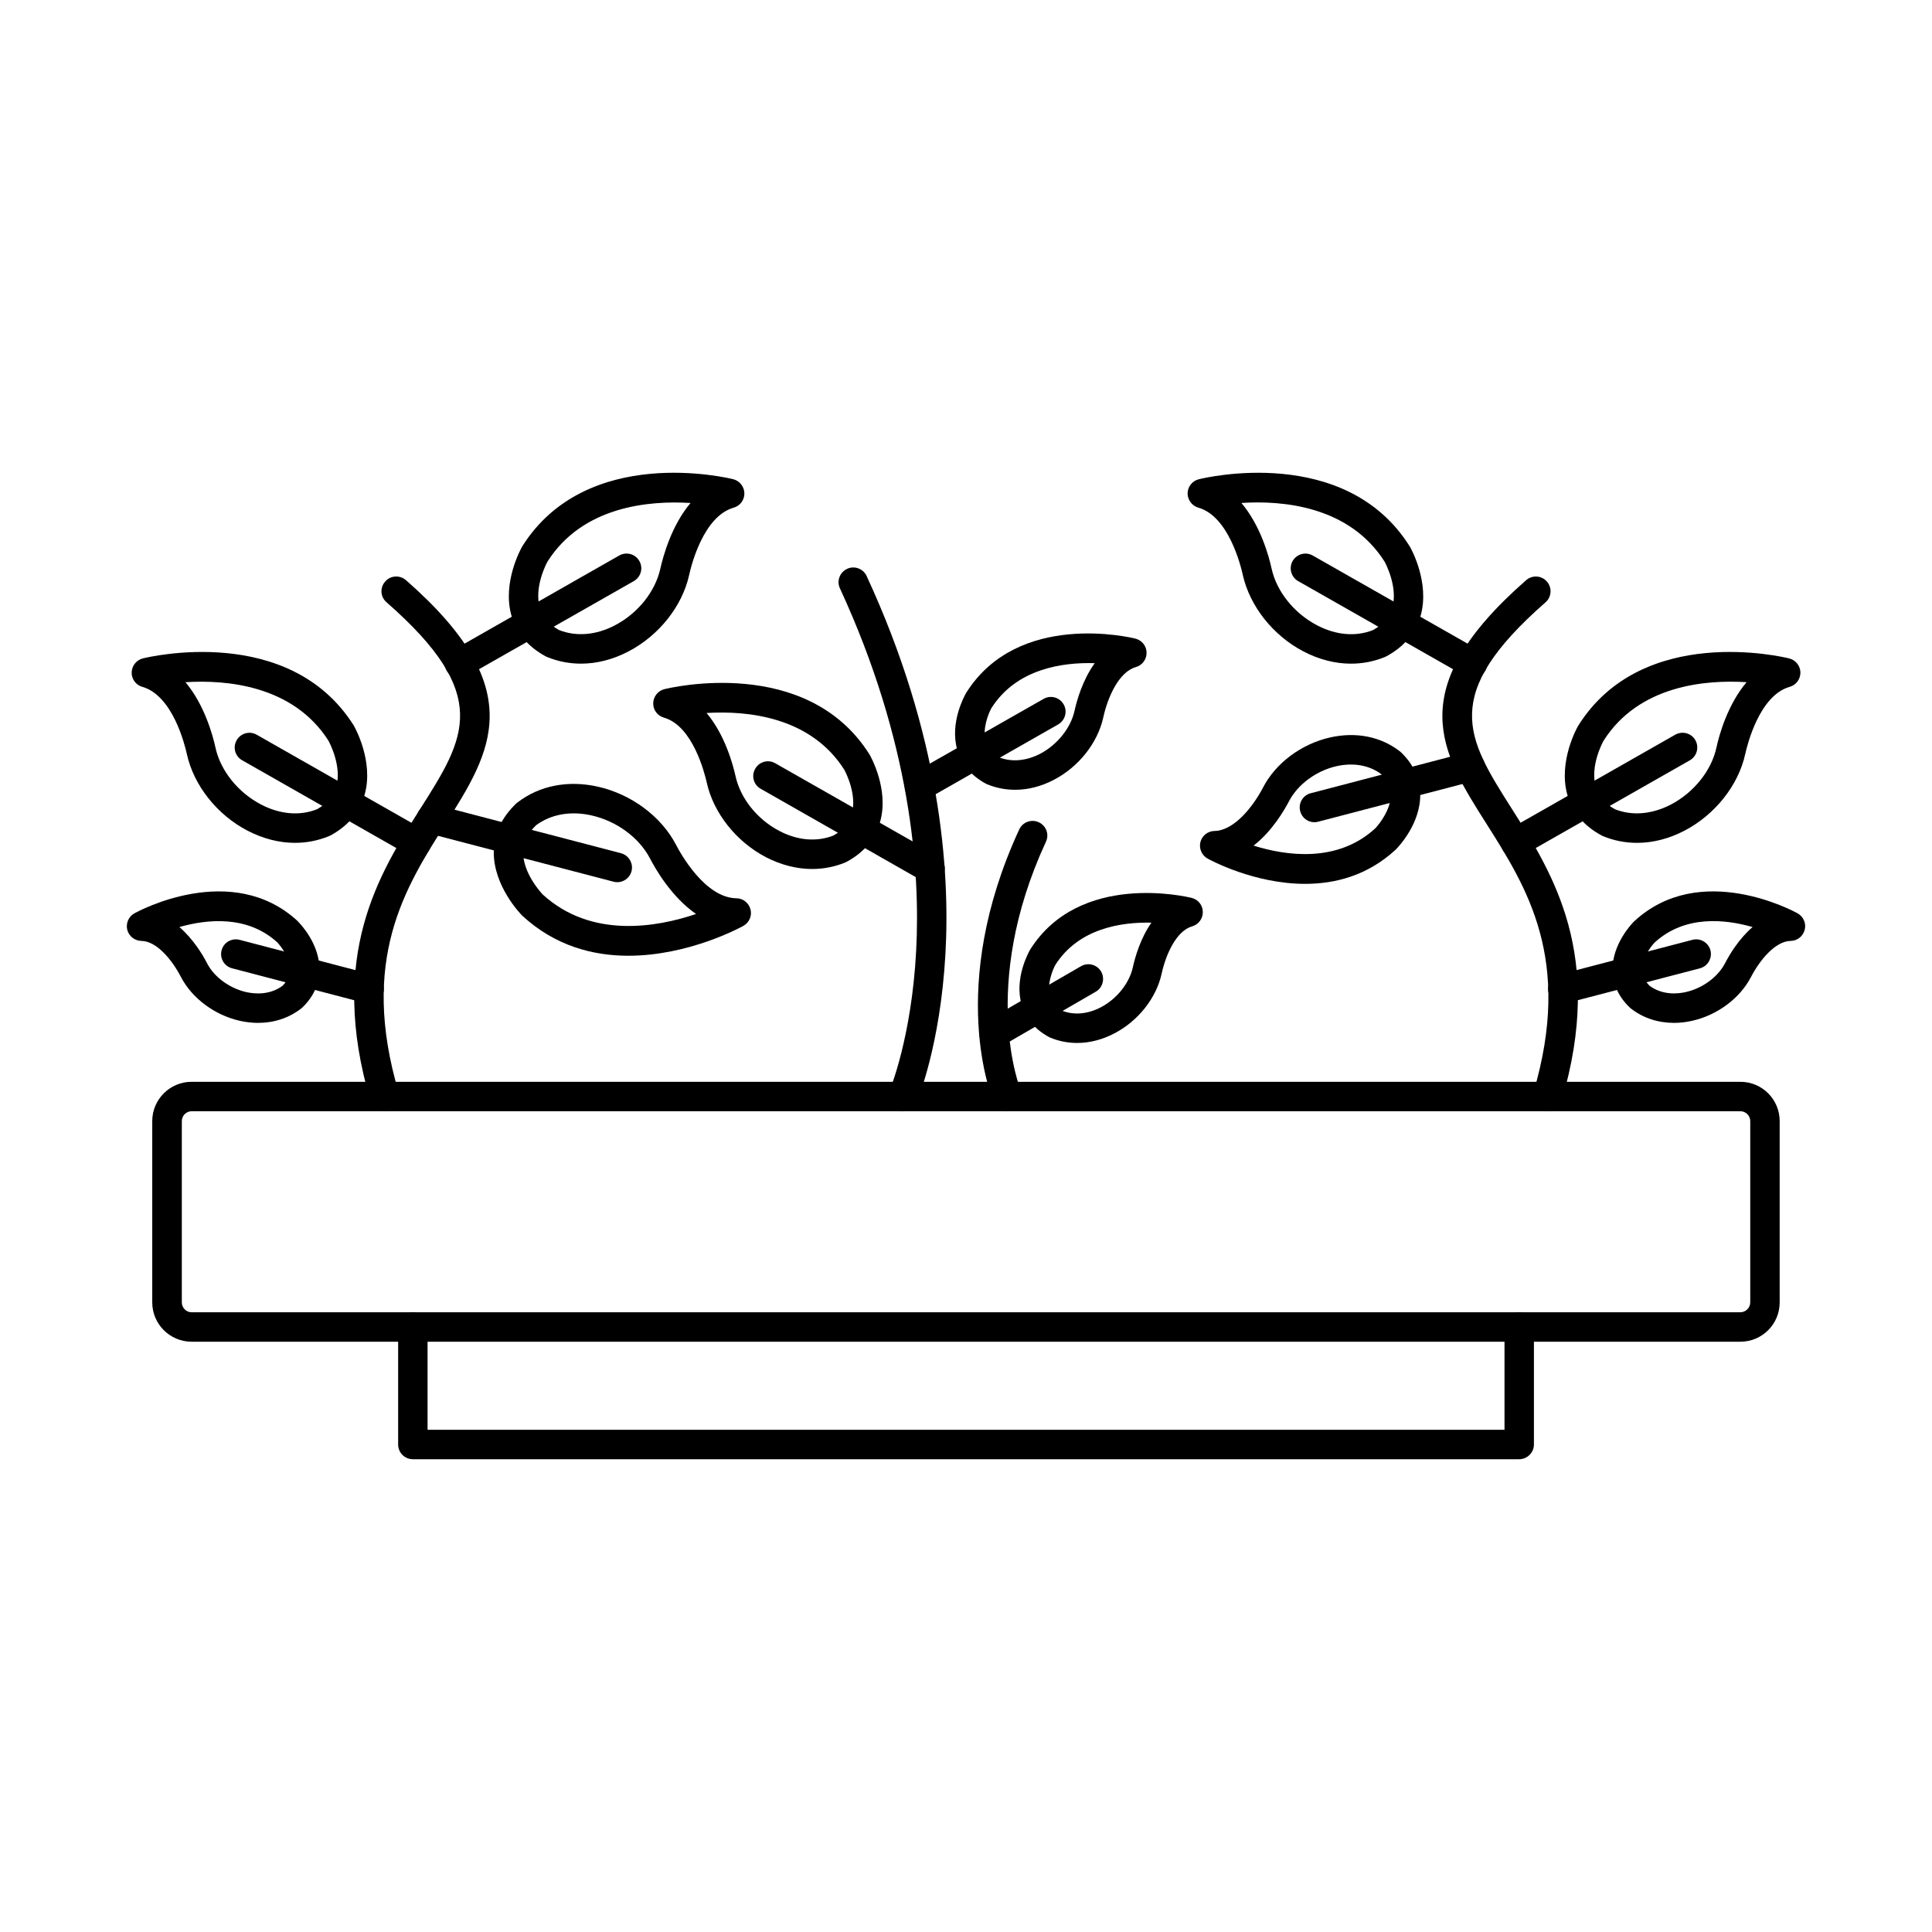 <?xml version="1.0" encoding="UTF-8"?>
<!-- Uploaded to: ICON Repo, www.svgrepo.com, Generator: ICON Repo Mixer Tools -->
<svg fill="#000000" width="800px" height="800px" version="1.1" viewBox="144 144 512 512" xmlns="http://www.w3.org/2000/svg">
 <g>
  <path d="m194.77 438.49c-1.414 0-2.586 1.195-2.586 2.613v48.051c0 1.418 1.172 2.613 2.586 2.613h410.44c1.414 0 2.625-1.195 2.625-2.613v-48.051c0-1.441-1.172-2.613-2.625-2.613zm410.44 61.078h-410.44c-5.738 0-10.422-4.676-10.422-10.414v-48.051c0-5.746 4.688-10.414 10.422-10.414h410.44c5.777 0 10.422 4.672 10.422 10.414v48.051c0 5.742-4.644 10.414-10.422 10.414z"/>
  <path d="m546.59 530.71h-293.16c-2.184 0-3.918-1.746-3.918-3.898v-31.145c0-2.152 1.738-3.898 3.918-3.898 2.141 0 3.879 1.746 3.879 3.898v27.242h285.4v-27.242c0-2.152 1.738-3.898 3.879-3.898s3.918 1.746 3.918 3.898v31.145c0 2.152-1.777 3.898-3.918 3.898z"/>
  <path d="m245.88 438.49c-1.695 0-3.231-1.094-3.719-2.797-11.395-38.547 2.305-60.129 13.293-77.477 11.879-18.738 19.031-30.047-9.008-54.598-1.656-1.418-1.816-3.883-0.363-5.504 1.375-1.621 3.879-1.785 5.496-0.367 33.09 28.953 22.586 45.492 10.465 64.648-10.707 16.844-22.785 35.938-12.402 71.086 0.605 2.066-0.566 4.234-2.625 4.848-0.402 0.109-0.77 0.156-1.133 0.156z"/>
  <path d="m292.14 310.96c4.566 1.812 9.816 1.375 14.828-1.246 6.102-3.188 10.707-8.957 12.039-15.062 0.727-3.18 2.91-11.359 8-17.355-10.91-0.68-28.566 0.812-37.898 15.504-0.363 0.625-3.594 6.859-2.062 12.227 0.688 2.481 2.383 4.426 5.09 5.934zm5.816 8.914c-3.109 0-6.102-0.59-9.008-1.777-0.121-0.051-0.242-0.109-0.363-0.172-4.688-2.551-7.758-6.18-9.051-10.801-2.504-8.824 2.625-17.879 2.828-18.262 0.039-0.043 0.039-0.094 0.082-0.137 17.09-27.02 54.301-18.121 55.875-17.727 1.695 0.43 2.91 1.957 2.949 3.723 0.039 1.77-1.133 3.332-2.828 3.816-8 2.269-11.23 15.223-11.797 17.797-1.816 8.293-8 16.074-16.078 20.297-4.121 2.156-8.402 3.246-12.605 3.246z"/>
  <path d="m265.76 323.71c-1.332 0-2.668-0.711-3.394-1.973-1.051-1.875-0.402-4.254 1.496-5.32l44.238-25.203c1.898-1.066 4.281-0.414 5.332 1.457 1.09 1.875 0.402 4.254-1.453 5.32l-44.281 25.203c-0.605 0.348-1.254 0.512-1.938 0.512z"/>
  <path d="m193.15 324.79c5.051 5.992 7.273 14.176 7.957 17.355 1.332 6.106 5.981 11.875 12.082 15.062 5.008 2.617 10.262 3.059 14.828 1.246 2.707-1.512 4.363-3.453 5.09-5.934 1.535-5.348-1.695-11.562-2.062-12.23-9.375-14.684-27.027-16.18-37.898-15.5zm29.051 42.574c-4.203 0-8.484-1.086-12.645-3.246-8.082-4.227-14.223-12.004-16.039-20.297-0.566-2.574-3.797-15.523-11.797-17.797-1.695-0.48-2.867-2.047-2.828-3.812 0.039-1.77 1.254-3.297 2.949-3.727 1.574-0.387 38.785-9.293 55.875 17.727 0 0.043 0.039 0.09 0.082 0.137 0.203 0.379 5.332 9.441 2.828 18.258-1.293 4.617-4.363 8.25-9.051 10.805-0.121 0.066-0.242 0.121-0.402 0.172-2.867 1.188-5.898 1.777-8.969 1.777z"/>
  <path d="m254.36 371.2c-0.645 0-1.293-0.164-1.898-0.508l-44.281-25.207c-1.898-1.066-2.547-3.449-1.453-5.32 1.051-1.871 3.434-2.523 5.293-1.461l44.281 25.207c1.859 1.066 2.547 3.445 1.453 5.32-0.688 1.262-2.019 1.973-3.394 1.973z"/>
  <path d="m287.82 381.04c12.887 11.812 30.301 8.672 40.645 5.176-6.465-4.469-10.707-11.816-12.203-14.711-2.91-5.551-8.848-9.926-15.555-11.426-5.535-1.23-10.707-0.293-14.668 2.637-2.223 2.168-3.352 4.484-3.394 7.082-0.082 5.547 4.688 10.723 5.172 11.238zm22.707 16.242c-9.293 0-19.395-2.559-28.078-10.582-0.039-0.035-0.082-0.074-0.121-0.109-0.281-0.312-7.594-7.738-7.473-16.906 0.082-4.801 2.102-9.098 5.981-12.777 0.121-0.094 0.203-0.184 0.324-0.266 5.816-4.453 13.332-5.938 21.25-4.176 8.887 1.988 16.848 7.906 20.766 15.449 1.211 2.34 7.676 14.016 16 14.141 1.777 0.027 3.273 1.242 3.719 2.953 0.445 1.711-0.363 3.504-1.898 4.359-0.891 0.496-14.586 7.914-30.465 7.914z"/>
  <path d="m307.61 377.79c-0.363 0-0.688-0.043-1.012-0.129l-49.289-12.883c-2.102-0.547-3.352-2.68-2.789-4.762 0.523-2.086 2.668-3.324 4.766-2.789l49.289 12.887c2.059 0.543 3.312 2.676 2.789 4.758-0.445 1.754-2.062 2.918-3.758 2.918z"/>
  <path d="m554.1 438.49c-0.363 0-0.727-0.047-1.09-0.156-2.062-0.613-3.231-2.785-2.625-4.848 10.383-35.148-1.738-54.242-12.402-71.086-12.16-19.156-22.625-35.695 10.465-64.648 1.617-1.418 4.082-1.254 5.496 0.367 1.414 1.621 1.254 4.086-0.363 5.504-28.039 24.551-20.887 35.859-9.008 54.598 10.988 17.344 24.688 38.926 13.293 77.477-0.523 1.695-2.062 2.797-3.758 2.797z"/>
  <path d="m472.98 277.29c5.09 5.992 7.312 14.191 8 17.371 1.332 6.106 5.981 11.875 12.078 15.062 5.012 2.621 10.262 3.059 14.828 1.246 2.707-1.512 4.363-3.453 5.09-5.934 1.535-5.348-1.695-11.559-2.062-12.227-9.414-14.746-27.027-16.219-37.938-15.52zm29.051 42.59c-4.16 0-8.484-1.086-12.605-3.246-8.082-4.223-14.223-12.004-16.078-20.297-0.566-2.57-3.797-15.527-11.758-17.797-1.695-0.484-2.867-2.047-2.867-3.816 0.039-1.766 1.254-3.293 2.988-3.719 1.574-0.395 38.785-9.301 55.836 17.723 0.039 0.043 0.082 0.094 0.082 0.137 0.242 0.383 5.332 9.438 2.867 18.262-1.332 4.617-4.363 8.25-9.09 10.801-0.121 0.066-0.242 0.121-0.363 0.172-2.867 1.188-5.898 1.777-9.012 1.777z"/>
  <path d="m534.23 323.71c-0.645 0-1.293-0.164-1.898-0.512l-44.32-25.203c-1.859-1.066-2.504-3.445-1.453-5.32 1.09-1.871 3.434-2.523 5.332-1.457l44.281 25.203c1.859 1.066 2.504 3.445 1.453 5.32-0.727 1.262-2.019 1.973-3.394 1.973z"/>
  <path d="m571.96 358.45c4.566 1.812 9.816 1.375 14.867-1.246 6.059-3.188 10.707-8.957 12.039-15.062 0.688-3.18 2.91-11.367 8-17.355-10.91-0.684-28.562 0.812-37.898 15.504-0.363 0.625-3.637 6.859-2.059 12.227 0.688 2.481 2.344 4.426 5.051 5.934zm5.859 8.914c-3.109 0-6.141-0.59-9.008-1.777-0.121-0.051-0.242-0.109-0.363-0.172-4.727-2.551-7.758-6.184-9.09-10.805-2.465-8.82 2.625-17.879 2.867-18.258 0.039-0.047 0.039-0.094 0.082-0.137 17.051-27.02 54.262-18.121 55.836-17.727 1.738 0.43 2.949 1.957 2.988 3.727 0 1.766-1.133 3.332-2.867 3.812-7.961 2.273-11.191 15.223-11.758 17.797-1.816 8.293-8 16.074-16.078 20.301-4.121 2.152-8.402 3.242-12.605 3.242z"/>
  <path d="m545.62 371.2c-1.332 0-2.668-0.711-3.394-1.973-1.051-1.875-0.402-4.254 1.453-5.32l44.281-25.207c1.898-1.062 4.281-0.41 5.332 1.461 1.051 1.875 0.402 4.254-1.453 5.32l-44.281 25.207c-0.605 0.344-1.293 0.508-1.938 0.508z"/>
  <path d="m465.91 368.11m10.301-0.012c8.645 2.699 22.18 4.656 32.242-4.566 1.211-1.254 4.203-5.188 4.121-8.984-0.039-1.977-0.887-3.754-2.586-5.434-3.152-2.328-7.312-3.062-11.758-2.078-5.375 1.199-10.301 4.832-12.605 9.254-1.211 2.316-4.445 7.953-9.414 11.809zm13.656 10.133c-13.492 0-25.09-6.285-25.855-6.707-1.535-0.855-2.305-2.644-1.898-4.363 0.445-1.711 1.98-2.926 3.758-2.949 5.09-0.082 10.102-6.254 12.848-11.516 3.352-6.481 10.18-11.566 17.816-13.277 6.828-1.516 13.332-0.23 18.344 3.621 0.121 0.082 0.203 0.168 0.324 0.262 3.352 3.164 5.133 7.023 5.172 11.164 0.121 7.812-5.777 13.945-6.426 14.621-0.039 0.035-0.082 0.078-0.121 0.113-7.434 6.848-16 9.031-23.957 9.031z"/>
  <path d="m492.33 361.9c-1.738 0-3.312-1.164-3.758-2.918-0.566-2.086 0.688-4.219 2.746-4.758l41.332-10.805c2.102-0.547 4.203 0.707 4.766 2.789 0.566 2.086-0.688 4.219-2.789 4.762l-41.332 10.801c-0.324 0.086-0.645 0.129-0.969 0.129z"/>
  <path d="m581.18 405.26c3.434 2.519 7.434 2.125 9.535 1.656 4.445-0.988 8.523-3.984 10.426-7.621 1.211-2.348 3.676-6.492 7.312-9.617-7.273-2.09-17.938-3.238-25.938 4.086-1.012 1.031-3.434 4.231-3.394 7.273 0.039 1.52 0.727 2.906 2.059 4.223zm6.426 9.812c-4.203 0-8.121-1.273-11.312-3.742-0.121-0.082-0.242-0.168-0.324-0.262-2.988-2.812-4.566-6.25-4.644-9.945-0.082-6.914 5.09-12.316 5.695-12.91 0.039-0.039 0.082-0.078 0.121-0.113 17.414-16.074 42.18-2.644 43.23-2.062 1.535 0.855 2.344 2.641 1.898 4.356-0.445 1.719-1.938 2.93-3.719 2.957-4.121 0.062-8.242 5.176-10.504 9.539-2.949 5.684-8.93 10.145-15.637 11.641-1.617 0.363-3.231 0.547-4.809 0.547z"/>
  <path d="m558.18 409.97c-1.738 0-3.312-1.164-3.797-2.918-0.523-2.086 0.727-4.215 2.789-4.758l35.352-9.23c2.059-0.547 4.203 0.699 4.766 2.785 0.523 2.086-0.727 4.219-2.789 4.762l-35.352 9.234c-0.324 0.086-0.645 0.125-0.969 0.125z"/>
  <path d="m383.32 438.49c-0.523 0-1.051-0.102-1.535-0.316-1.98-0.848-2.91-3.144-2.062-5.121 0.164-0.344 5.859-14.098 7.07-37.105 1.133-21.402-1.453-55.43-20.199-96.02-0.93-1.957-0.039-4.273 1.898-5.18 1.938-0.91 4.281-0.051 5.172 1.902 19.555 42.242 22.141 77.773 20.887 100.14-1.375 24.438-7.394 38.742-7.637 39.336-0.645 1.48-2.102 2.363-3.598 2.363z"/>
  <path d="m408.78 344.7c3.312 1.312 7.191 0.973 10.91-0.961 4.484-2.359 8.039-6.789 9.051-11.281 0.645-2.93 2.184-8.301 5.375-12.711-8.402-0.258-20.688 1.395-27.352 11.867-0.809 1.406-2.504 5.613-1.535 8.953 0.484 1.711 1.656 3.062 3.555 4.133zm4.203 8.598c-2.547 0-5.012-0.484-7.394-1.461-0.121-0.051-0.242-0.109-0.363-0.172-3.84-2.086-6.465-5.195-7.555-8.996-2.019-7.148 1.898-14.215 2.344-14.996 0.039-0.047 0.039-0.094 0.082-0.137 13.738-21.746 43.555-14.613 44.805-14.297 1.695 0.43 2.949 1.953 2.949 3.723 0.039 1.766-1.133 3.332-2.828 3.816-4.523 1.281-7.473 8-8.645 13.363-1.496 6.754-6.504 13.082-13.09 16.516-3.356 1.762-6.867 2.644-10.301 2.644z"/>
  <path d="m387.69 356.31c-1.375 0-2.668-0.707-3.394-1.973-1.09-1.875-0.402-4.254 1.453-5.32l34.828-19.812c1.859-1.066 4.242-0.41 5.293 1.461 1.09 1.871 0.402 4.25-1.453 5.32l-34.785 19.809c-0.645 0.348-1.293 0.512-1.938 0.512z"/>
  <path d="m331.25 332.95c4.891 5.816 6.988 13.668 7.676 16.734 1.293 5.891 5.738 11.461 11.637 14.535 4.809 2.523 9.898 2.949 14.301 1.207 2.586-1.449 4.16-3.312 4.848-5.688 1.496-5.137-1.617-11.117-1.98-11.777-9.008-14.152-25.898-15.656-36.484-15.012zm28 41.344c-4.082 0-8.281-1.059-12.324-3.156-7.84-4.117-13.859-11.695-15.637-19.777-0.566-2.484-3.676-14.996-11.352-17.184-1.695-0.484-2.867-2.051-2.828-3.816 0.039-1.766 1.254-3.297 2.949-3.723 1.535-0.383 37.734-9.039 54.34 17.25 0 0.043 0.039 0.09 0.082 0.137 0.203 0.371 5.211 9.203 2.746 17.809-1.254 4.512-4.242 8.059-8.848 10.547-0.121 0.066-0.242 0.125-0.363 0.18-2.789 1.156-5.777 1.73-8.766 1.73z"/>
  <path d="m390.48 378.01c-0.645 0-1.332-0.16-1.938-0.508l-42.945-24.461c-1.898-1.062-2.547-3.445-1.453-5.32 1.051-1.871 3.434-2.523 5.293-1.457l42.988 24.461c1.859 1.062 2.504 3.445 1.453 5.316-0.727 1.266-2.062 1.973-3.394 1.973z"/>
  <path d="m410.96 438.48c-1.535 0-2.949-0.883-3.598-2.359-0.523-1.223-12.605-30.449 6.746-72.309 0.891-1.957 3.231-2.809 5.172-1.902 1.98 0.906 2.828 3.223 1.898 5.18-17.816 38.512-6.746 65.699-6.625 65.969 0.848 1.98-0.082 4.269-2.059 5.109-0.523 0.211-1.051 0.312-1.535 0.312z"/>
  <path d="m425.5 411.86c3.152 1.219 6.746 0.898 10.223-0.91 4.242-2.215 7.555-6.371 8.484-10.586 0.605-2.731 2.019-7.688 4.93-11.848-7.918-0.188-19.273 1.469-25.453 11.188-0.727 1.316-2.344 5.25-1.414 8.352 0.445 1.566 1.496 2.812 3.231 3.801zm3.961 8.535c-2.465 0-4.848-0.465-7.109-1.402-0.121-0.047-0.242-0.109-0.363-0.172-3.719-2.008-6.223-5.008-7.273-8.668-1.938-6.863 1.816-13.645 2.223-14.395 0.039-0.043 0.082-0.094 0.082-0.137 13.129-20.773 41.574-13.969 42.785-13.668 1.738 0.43 2.949 1.957 2.949 3.727 0.039 1.766-1.133 3.332-2.828 3.812-4.203 1.199-6.988 7.508-8.082 12.547-1.414 6.473-6.223 12.531-12.523 15.82-3.231 1.684-6.586 2.535-9.859 2.535z"/>
  <path d="m407.45 421.81c-1.375 0-2.668-0.699-3.394-1.949-1.09-1.863-0.445-4.25 1.414-5.328l25.008-14.477c1.859-1.082 4.242-0.441 5.332 1.422 1.051 1.867 0.445 4.254-1.414 5.328l-25.008 14.477c-0.605 0.355-1.293 0.523-1.938 0.523z"/>
  <path d="m191.54 389.68c3.637 3.125 6.141 7.273 7.352 9.621 1.859 3.637 5.981 6.625 10.383 7.621 2.141 0.469 6.141 0.863 9.574-1.656 1.332-1.324 1.98-2.715 2.019-4.25 0.039-3.453-2.988-6.856-3.356-7.254-8-7.309-18.707-6.16-25.977-4.082zm20.887 25.398c-1.574 0-3.191-0.184-4.848-0.547-6.668-1.496-12.688-5.957-15.637-11.641-2.262-4.363-6.344-9.477-10.465-9.539-1.777-0.027-3.312-1.242-3.758-2.957-0.402-1.715 0.363-3.5 1.898-4.356 1.051-0.582 25.855-14.012 43.27 2.062 0.039 0.035 0.082 0.074 0.082 0.113 0.605 0.594 5.816 5.996 5.695 12.91-0.039 3.691-1.656 7.137-4.606 9.941-0.121 0.094-0.203 0.188-0.324 0.266-3.231 2.469-7.109 3.742-11.312 3.742z"/>
  <path d="m241.84 409.97c-0.324 0-0.645-0.039-1.012-0.125l-35.312-9.234c-2.102-0.547-3.352-2.68-2.789-4.762 0.523-2.086 2.668-3.328 4.769-2.785l35.312 9.23c2.102 0.547 3.312 2.676 2.789 4.758-0.445 1.754-2.019 2.918-3.758 2.918z"/>
 </g>
</svg>